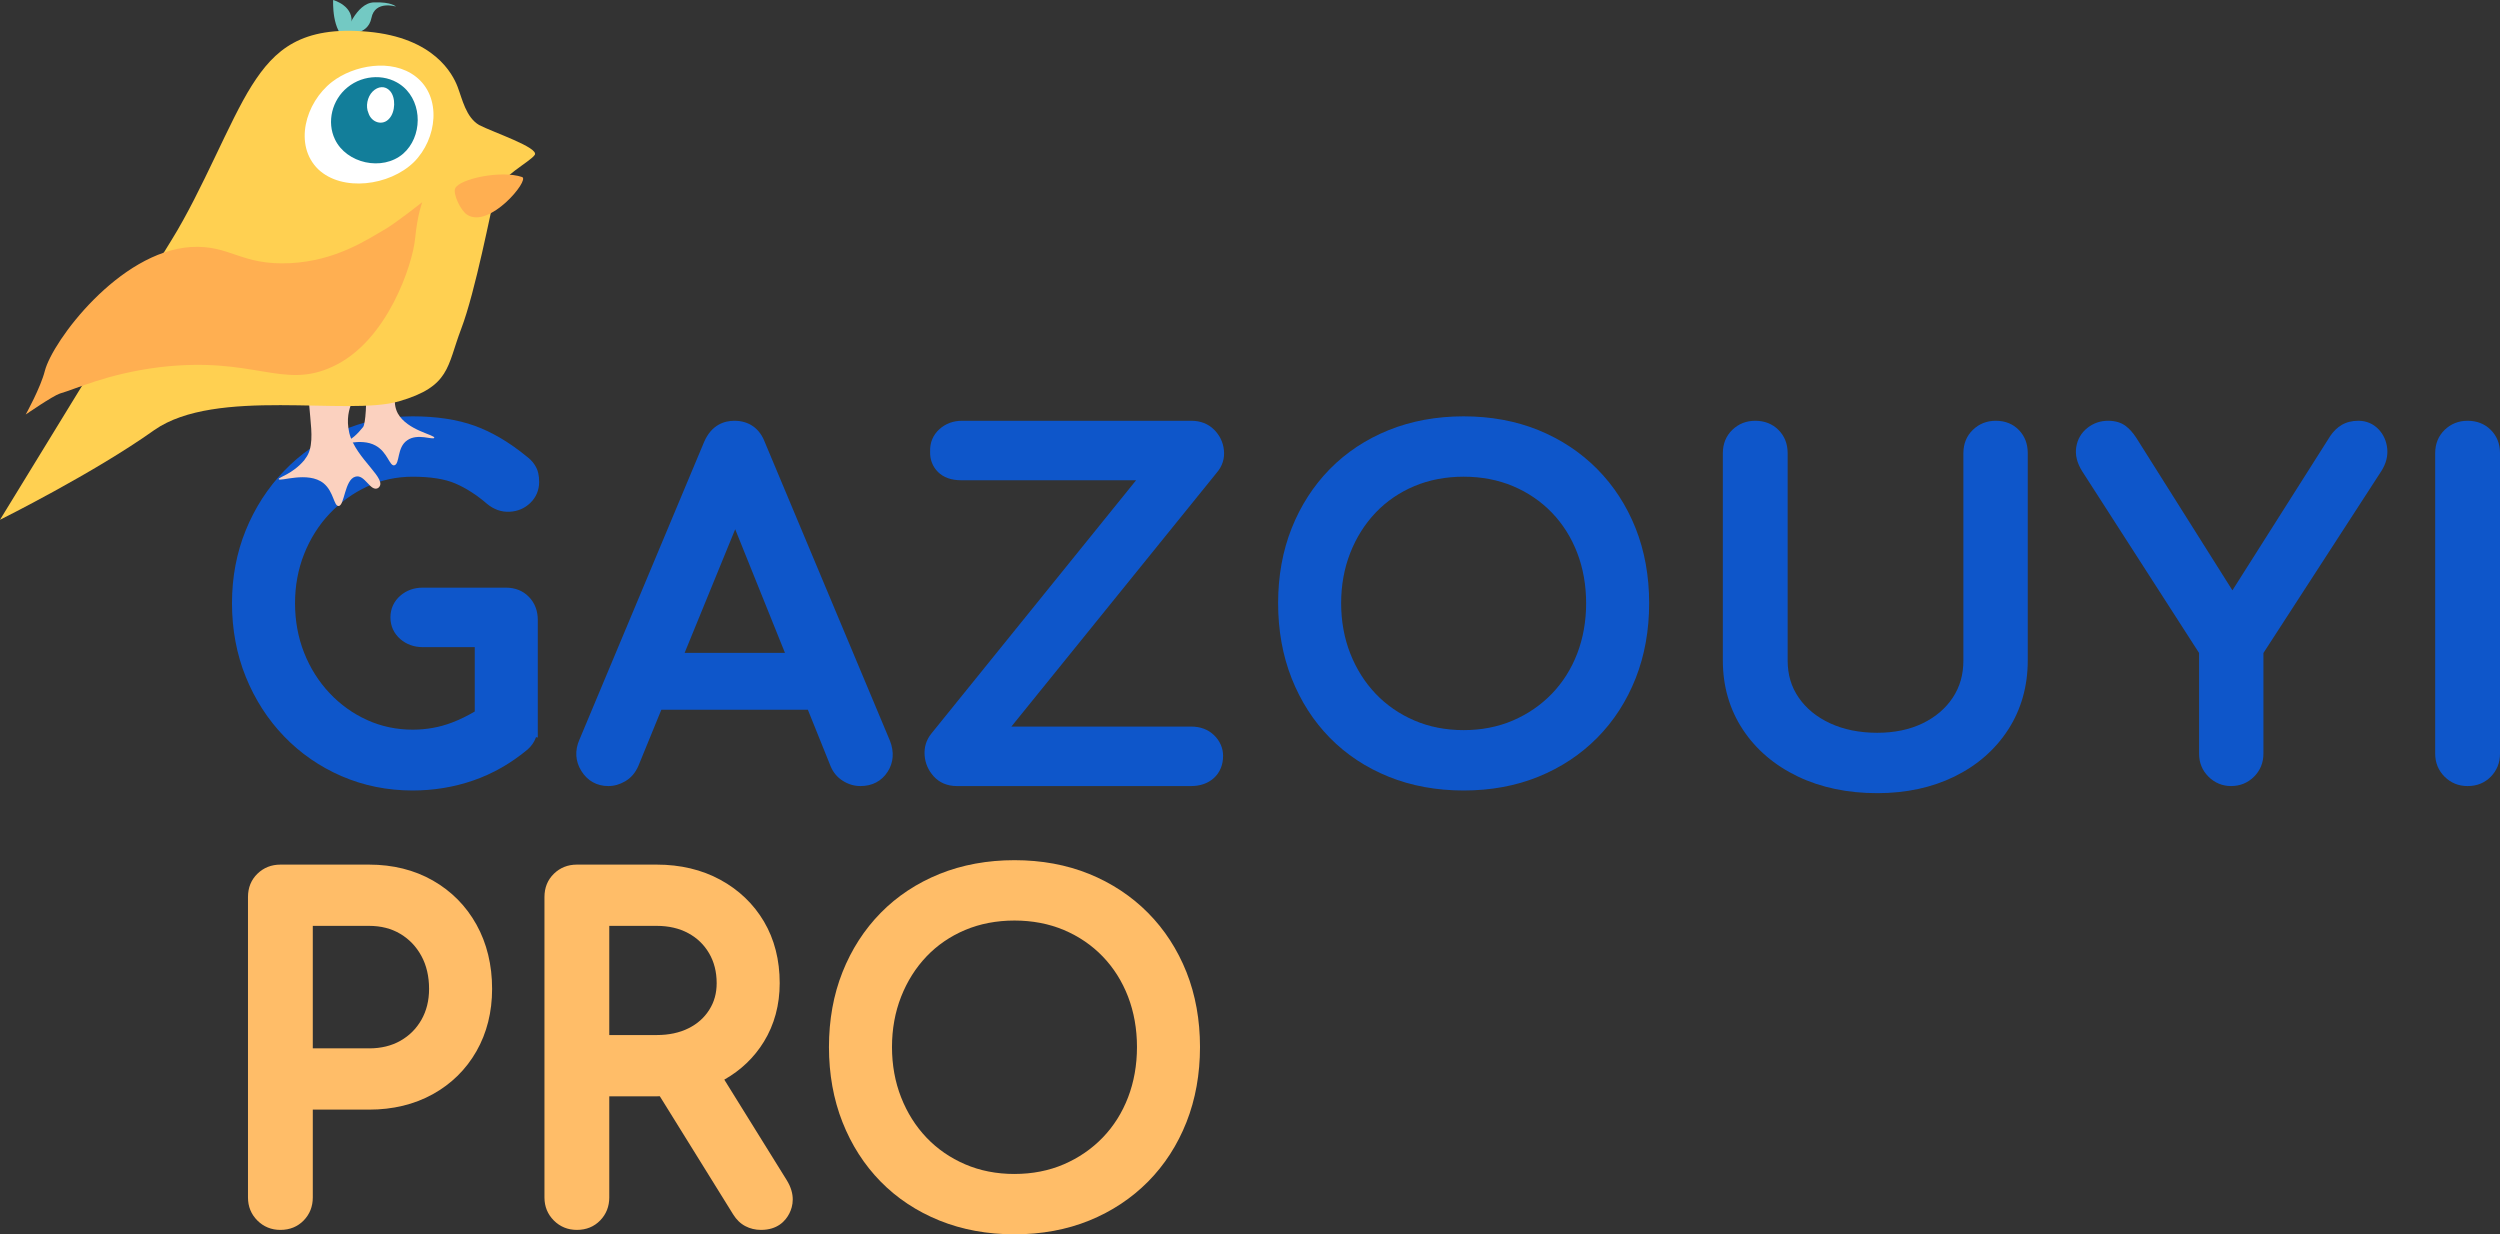 <?xml version="1.0" encoding="UTF-8"?> <svg xmlns="http://www.w3.org/2000/svg" id="Calque_2" viewBox="0 0 425.341 210.006"><rect x="0" y="0" width="425.341" height="210.006" fill="#333333" stroke="none"/><defs><style>.cls-1{fill:#ffaf51;}.cls-2{fill:#fff;}.cls-3{fill:#ffbd68;}.cls-4{fill:#ffd051;}.cls-5{fill:#fbd1bf;}.cls-6{fill:#127e9a;}.cls-7{fill:#0e56ca;}.cls-8{fill:#73c9c3;}</style></defs><g id="Calque_1-2"><g><g><path class="cls-7" d="M56.071,87.401c1.838-1.954,3.998-3.512,6.418-4.63,2.394-1.106,4.99-1.666,7.717-1.666,3.038,0,5.483,.388,7.263,1.154,1.828,.786,3.634,1.945,5.396,3.467,1.166,.962,2.455,1.413,3.847,1.342,1.37-.07,2.552-.575,3.51-1.498,.985-.948,1.507-2.179,1.507-3.559,0-.575-.051-1.073-.155-1.527-.118-.518-.351-1.031-.695-1.531-.324-.467-.76-.906-1.24-1.264-2.948-2.42-5.939-4.186-8.89-5.251-2.956-1.064-6.504-1.604-10.543-1.604-4.331,0-8.408,.834-12.122,2.478-3.695,1.637-6.975,3.926-9.748,6.806-2.773,2.877-4.966,6.273-6.519,10.092-1.558,3.821-2.346,7.998-2.346,12.416,0,4.469,.789,8.683,2.343,12.525,1.554,3.847,3.747,7.257,6.52,10.134,2.776,2.884,6.074,5.163,9.8,6.774,3.731,1.615,7.793,2.434,12.071,2.434,3.583,0,7.061-.576,10.337-1.712,3.289-1.14,6.376-2.898,9.217-5.258,.649-.576,1.113-1.235,1.38-1.958,.018-.049,.035-.099,.052-.149l.31,.062v-19.983c0-1.577-.505-2.9-1.504-3.935-1.011-1.047-2.336-1.579-3.933-1.579h-14.121c-1.495,0-2.784,.461-3.833,1.37-1.099,.952-1.68,2.228-1.68,3.69,0,1.463,.582,2.739,1.68,3.691,1.048,.908,2.337,1.37,3.833,1.37h8.833v10.952c-1.258,.747-2.547,1.374-3.853,1.876-2.098,.806-4.358,1.215-6.717,1.215-2.732,0-5.333-.549-7.73-1.634-2.414-1.09-4.569-2.633-6.405-4.588-1.843-1.958-3.299-4.266-4.326-6.859-1.028-2.596-1.548-5.436-1.548-8.44,0-2.955,.52-5.769,1.548-8.364,1.027-2.593,2.483-4.902,4.326-6.86Z"></path><path class="cls-7" d="M130.139,75.267c-.879-2.372-2.722-3.678-5.187-3.678-1.648,0-3.881,.626-5.164,3.617l-21.206,50.639c-.815,1.838-.701,3.683,.333,5.336,1.047,1.673,2.635,2.557,4.591,2.557,.991,0,1.963-.279,2.884-.825,.968-.572,1.706-1.428,2.21-2.577l3.921-9.586h24.925l3.855,9.575c.43,1.07,1.136,1.921,2.099,2.526,.931,.589,1.941,.887,2.999,.887,1.996,0,3.592-.839,4.619-2.427,1.002-1.557,1.143-3.372,.393-5.285l-21.271-50.759Zm-13.662,35.815l8.607-21.039,8.469,21.039h-17.077Z"></path><path class="cls-7" d="M208.234,76.599c-.138-1.349-.7-2.523-1.665-3.489-1.01-1.01-2.326-1.522-3.915-1.522h-38.965c-1.507,0-2.804,.48-3.855,1.427-1.088,.978-1.636,2.284-1.585,3.78-.052,1.367,.408,2.577,1.334,3.503,.933,.935,2.264,1.41,3.955,1.41h29.753l-34.841,43.107c-.861,1.075-1.243,2.326-1.137,3.718,.103,1.334,.62,2.527,1.536,3.545,.976,1.085,2.337,1.658,3.935,1.658h39.871c1.554,0,2.851-.454,3.847-1.346,1.04-.925,1.59-2.236,1.59-3.79,0-1.333-.534-2.55-1.542-3.52-1.007-.971-2.317-1.465-3.895-1.465h-30.581l34.953-43.212c.933-1.08,1.352-2.396,1.208-3.805Z"></path><path class="cls-7" d="M271.741,79.799c-2.808-2.834-6.175-5.062-10.005-6.621-3.826-1.556-8.106-2.345-12.717-2.345s-8.902,.789-12.751,2.343c-3.861,1.561-7.231,3.79-10.016,6.628-2.779,2.832-4.964,6.223-6.496,10.077-1.527,3.843-2.302,8.131-2.302,12.744s.775,8.911,2.3,12.778c1.532,3.882,3.718,7.287,6.497,10.119,2.785,2.839,6.155,5.069,10.016,6.627,3.847,1.554,8.136,2.343,12.751,2.343s8.893-.789,12.717-2.345c3.83-1.557,7.196-3.784,10.005-6.62,2.804-2.828,5.006-6.235,6.543-10.124,1.525-3.868,2.299-8.167,2.299-12.778s-.775-8.899-2.302-12.745c-1.536-3.861-3.737-7.252-6.54-10.081Zm-1.881,22.826c0,3.061-.511,5.943-1.518,8.568-1.002,2.607-2.451,4.905-4.306,6.83-1.858,1.928-4.087,3.46-6.622,4.552-2.53,1.091-5.356,1.644-8.396,1.644-3.042,0-5.867-.553-8.396-1.644-2.532-1.09-4.745-2.619-6.577-4.545-1.838-1.931-3.292-4.235-4.317-6.849-1.03-2.62-1.552-5.499-1.552-8.557s.522-5.936,1.552-8.558c1.027-2.613,2.478-4.916,4.317-6.847,1.828-1.921,4.037-3.436,6.566-4.503,2.534-1.07,5.362-1.612,8.406-1.612,3.043,0,5.871,.542,8.406,1.612,2.534,1.07,4.757,2.587,6.611,4.51,1.855,1.926,3.304,4.224,4.306,6.83,1.007,2.626,1.518,5.508,1.518,8.568Z"></path><path class="cls-7" d="M339.558,71.588c-1.527,0-2.837,.519-3.898,1.542-1.073,1.037-1.616,2.374-1.616,3.972v35.264c0,2.424-.592,4.496-1.812,6.335-1.22,1.841-2.939,3.307-5.109,4.357-2.211,1.072-4.811,1.615-7.727,1.615-3.026,0-5.736-.547-8.053-1.627-2.268-1.054-4.061-2.523-5.327-4.368-1.26-1.833-1.872-3.899-1.872-6.313v-35.264c0-1.586-.525-2.916-1.562-3.955-1.036-1.034-2.365-1.558-3.951-1.558-1.527,0-2.837,.519-3.898,1.542-1.071,1.037-1.616,2.374-1.616,3.972v35.264c0,4.377,1.143,8.329,3.396,11.746,2.239,3.402,5.389,6.092,9.359,7.996,3.927,1.883,8.477,2.837,13.524,2.837,4.903,0,9.33-.958,13.161-2.844,3.869-1.907,6.939-4.599,9.129-8.004,2.196-3.418,3.31-7.365,3.31-11.732v-35.264c0-1.577-.505-2.9-1.504-3.935-1.014-1.047-2.339-1.578-3.935-1.578Z"></path><path class="cls-7" d="M404.661,73.02c-.899-.936-2.078-1.432-3.41-1.432-1.088,0-2.046,.239-2.848,.713-.76,.45-1.413,1.084-1.964,1.913l-16.624,26.224-16.345-25.933c-.554-.859-1.165-1.542-1.817-2.033-.781-.586-1.788-.884-2.991-.884-1.318,0-2.5,.408-3.514,1.212-1.048,.83-1.688,1.925-1.901,3.252-.215,1.317,.112,2.687,.987,4.097l19.908,30.946v17.128c0,1.538,.537,2.856,1.597,3.916,1.045,1.045,2.373,1.597,3.841,1.597,1.536,0,2.854-.537,3.918-1.599,1.057-1.06,1.594-2.377,1.594-3.914v-17.126l20.068-30.959c.798-1.262,1.131-2.558,.991-3.852-.14-1.282-.641-2.382-1.49-3.268Z"></path><path class="cls-7" d="M423.779,73.147c-1.036-1.034-2.365-1.558-3.951-1.558-1.527,0-2.837,.519-3.898,1.542-1.073,1.037-1.616,2.374-1.616,3.972v51.122c0,1.538,.537,2.856,1.597,3.916,1.06,1.06,2.377,1.597,3.916,1.597,1.597,0,2.934-.544,3.973-1.617,1.022-1.059,1.541-2.369,1.541-3.896v-51.122c0-1.586-.525-2.916-1.562-3.955Z"></path></g><g><path class="cls-3" d="M73.634,149.801c-3.149-1.791-6.791-2.699-10.827-2.699h-15.103c-1.528,0-2.838,.518-3.896,1.541-1.073,1.037-1.617,2.373-1.617,3.972v51.122c0,1.539,.537,2.856,1.597,3.916,1.06,1.06,2.377,1.598,3.916,1.598,1.598,0,2.934-.544,3.974-1.617,1.021-1.058,1.539-2.369,1.539-3.896v-14.951h9.59c4.03,0,7.667-.879,10.809-2.614,3.166-1.747,5.671-4.211,7.446-7.324,1.767-3.099,2.662-6.667,2.662-10.602,0-4.079-.893-7.756-2.654-10.927-1.771-3.188-4.273-5.717-7.436-7.518Zm-10.827,28.563h-9.59v-20.84h9.59c2.012,0,3.796,.458,5.3,1.36,1.53,.918,2.701,2.143,3.578,3.744,.873,1.594,1.316,3.485,1.316,5.619,0,1.975-.438,3.743-1.301,5.254-.872,1.526-2.038,2.692-3.563,3.563-1.511,.864-3.304,1.301-5.329,1.301Z"></path><path class="cls-3" d="M123.229,183.688c2.829-1.606,5.093-3.776,6.738-6.457,1.784-2.91,2.688-6.263,2.688-9.966,0-3.943-.9-7.467-2.675-10.473-1.778-3.006-4.281-5.402-7.442-7.119-3.142-1.706-6.776-2.571-10.801-2.571h-13.592c-1.528,0-2.838,.518-3.896,1.541-1.073,1.037-1.617,2.373-1.617,3.972v51.122c0,1.539,.537,2.856,1.597,3.916,1.06,1.06,2.377,1.598,3.916,1.598,1.598,0,2.934-.544,3.974-1.617,1.021-1.058,1.539-2.369,1.539-3.896v-17.216h8.079c.176,0,.351-.002,.526-.005l12.469,20.09c.552,.899,1.256,1.576,2.09,2.011,.804,.42,1.7,.633,2.66,.633,2.8,0,4.162-1.518,4.812-2.793,.632-1.242,1.068-3.235-.444-5.672l-10.621-17.098Zm-1.298-16.423c0,1.721-.413,3.209-1.264,4.548-.859,1.353-2.011,2.377-3.524,3.132-1.531,.766-3.35,1.154-5.407,1.154h-8.079v-18.575h8.079c2.036,0,3.84,.418,5.359,1.242,1.517,.824,2.676,1.94,3.543,3.412,.858,1.458,1.292,3.169,1.292,5.086Z"></path><path class="cls-3" d="M201.863,165.395c-1.534-3.858-3.735-7.25-6.54-10.083-2.808-2.833-6.174-5.061-10.005-6.62-3.826-1.555-8.105-2.344-12.717-2.344s-8.903,.788-12.752,2.343c-3.86,1.56-7.23,3.79-10.015,6.627-2.78,2.833-4.966,6.224-6.496,10.077-1.528,3.843-2.302,8.13-2.302,12.744s.774,8.912,2.301,12.777c1.531,3.882,3.717,7.287,6.497,10.119,2.785,2.838,6.155,5.068,10.015,6.627,3.849,1.555,8.139,2.343,12.752,2.343s8.891-.789,12.718-2.344c3.83-1.558,7.197-3.786,10.005-6.62,2.805-2.832,5.006-6.238,6.541-10.125,1.526-3.87,2.3-8.168,2.3-12.777s-.774-8.897-2.301-12.744Zm-29.263,34.34c-3.041,0-5.865-.553-8.396-1.645-2.533-1.091-4.746-2.62-6.577-4.545-1.838-1.929-3.29-4.233-4.316-6.849-1.03-2.619-1.552-5.498-1.552-8.557s.522-5.937,1.552-8.558c1.026-2.614,2.478-4.918,4.316-6.848,1.828-1.92,4.038-3.435,6.566-4.503,2.535-1.07,5.363-1.612,8.407-1.612s5.871,.542,8.406,1.611c2.533,1.07,4.757,2.587,6.611,4.51,1.855,1.926,3.304,4.224,4.306,6.83,1.008,2.626,1.518,5.509,1.518,8.569s-.511,5.944-1.518,8.568c-1.001,2.608-2.45,4.906-4.305,6.83-1.858,1.927-4.086,3.459-6.623,4.553-2.531,1.091-5.355,1.645-8.395,1.645Z"></path></g><g><g><path class="cls-8" d="M58.819,5.699s1.73-5.19,4.783-5.292c3.053-.102,3.765,.712,3.765,.712,0,0-3.562-1.119-4.172,1.933-.611,3.155-4.376,2.646-4.376,2.646Z"></path><path class="cls-8" d="M56.682,0s-.305,5.495,2.442,6.818c2.849,1.323,3.765,.916,3.765,.916,0,0-3.765-.407-3.155-3.46,.712-3.256-3.053-4.274-3.053-4.274Z"></path></g><path class="cls-5" d="M53.426,64.62c-2.341,2.442,1.119,10.075-1.425,13.331-.102,.102-.203,.305-.203,.305-2.035,2.442-4.478,2.951-4.376,3.256,.102,.509,4.986-1.425,7.632,.712,1.73,1.425,1.73,3.867,2.544,3.867,1.018,0,1.018-4.478,2.849-4.986,1.628-.509,2.544,2.646,3.867,1.933,1.933-1.425-3.765-4.885-4.885-9.362-1.119-4.885,2.137-6.309,.305-8.446-1.221-1.73-4.885-2.137-6.309-.611Z"></path><path class="cls-5" d="M62.178,64.01c.305,4.478,0,8.141-.407,8.65-.916,1.119-1.933,2.239-3.562,2.748-.203,.102-.611,.203-.611,.305,0,.203,3.765-1.323,6.309,.102,2.035,1.119,2.341,3.46,3.155,3.358,1.018-.203,.407-3.053,2.239-4.274,1.73-1.221,4.376,0,4.579-.407,.203-.509-4.579-1.221-6.208-4.172-2.035-3.867,2.951-8.65,.916-10.991-1.018-1.221-6.513-1.323-7.327-.305-.611,.916,.712,2.239,.916,4.986Z"></path><path class="cls-4" d="M0,88.433S23.915,49.355,29.206,40.807c5.292-8.548,9.769-20.149,13.636-26.255,3.867-6.106,8.446-10.176,19.742-9.159,11.296,1.018,14.45,7.225,15.265,9.362s1.425,5.19,3.663,6.513c2.341,1.221,10.278,3.867,9.464,5.088-.814,1.221-6.004,3.765-6.716,6.513-.712,2.748-3.358,16.689-5.801,23.1-2.442,6.411-1.832,9.769-10.583,12.313-8.752,2.544-31.14-2.442-41.621,4.885C15.977,80.495,0,88.433,0,88.433Z"></path><path class="cls-2" d="M56.479,13.942c3.663-2.849,10.176-4.071,14.247-.916,4.478,3.46,3.663,10.583-.305,14.552-4.172,4.071-12.212,5.088-16.282,1.221-4.172-4.071-2.239-11.296,2.341-14.857Z"></path><path class="cls-6" d="M59.125,14.857c2.748-2.239,6.818-2.341,9.464-.102,3.358,2.849,3.256,8.548,0,11.398-3.562,3.053-9.668,1.628-11.601-2.442-1.425-2.951-.509-6.716,2.137-8.854Z"></path><path class="cls-2" d="M63.399,15.57c.916-.916,2.137-1.018,2.951-.102,1.018,1.119,.916,3.562-.102,4.681-1.119,1.323-3.053,.712-3.562-.916-.509-1.119-.203-2.748,.712-3.663Z"></path><path class="cls-1" d="M4.376,70.522s2.544-4.579,3.256-7.429c1.323-5.088,12.619-20.251,24.83-21.065,6.716-.407,8.446,3.155,16.893,2.748,7.836-.407,13.026-3.969,16.384-5.902,1.832-1.119,6.106-4.478,6.106-4.478,0,0-.814,2.035-1.221,6.208-.407,4.274-4.681,17.503-14.043,21.777-8.548,3.969-13.331-1.832-29.512,.102-8.854,1.119-14.043,3.663-16.893,4.478-1.221,.407-5.801,3.562-5.801,3.562Z"></path><path class="cls-1" d="M77.442,32.056c.712-1.628,7.836-3.155,11.398-1.933,1.323,.509-5.597,8.854-9.362,6.411-1.119-.712-2.442-3.562-2.035-4.478Z"></path></g></g></g></svg> 